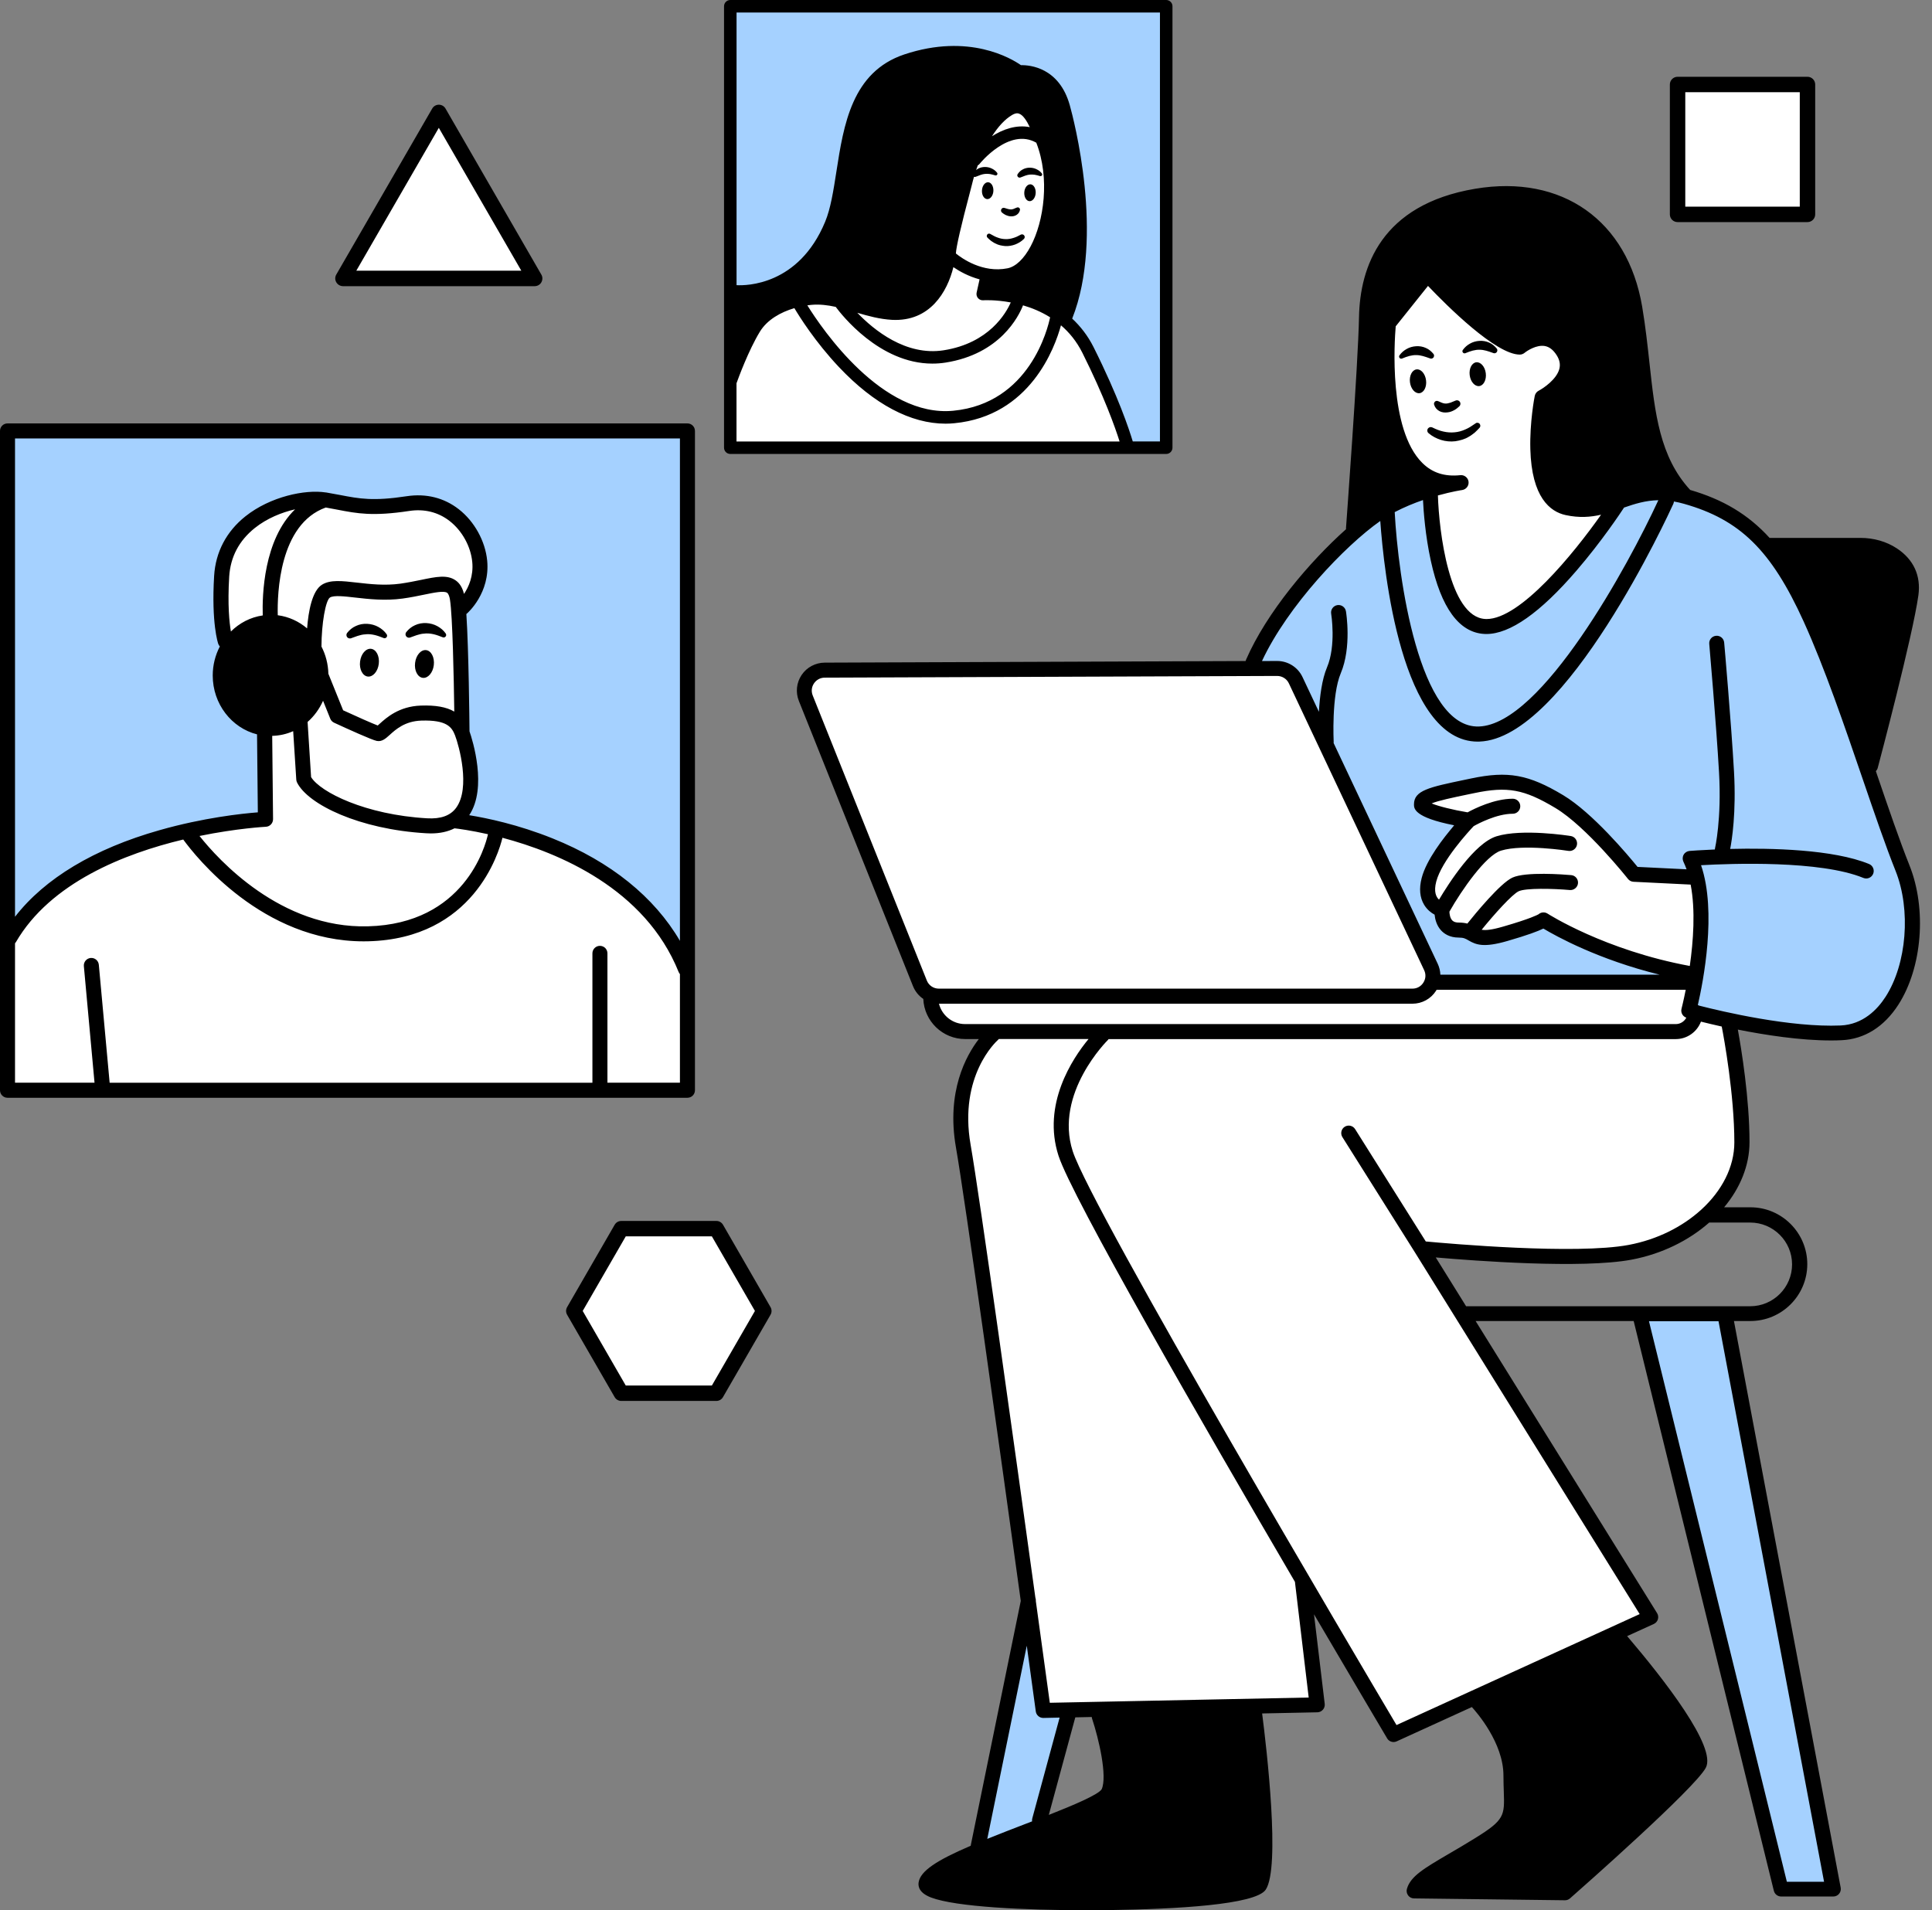 <?xml version="1.0" encoding="UTF-8" standalone="no"?><svg xmlns="http://www.w3.org/2000/svg" xmlns:xlink="http://www.w3.org/1999/xlink" fill="#000000" height="381.6" preserveAspectRatio="xMidYMid meet" version="1" viewBox="0.0 0.0 385.9 381.6" width="385.9" zoomAndPan="magnify"><rect x="0.0" y="0.0" width="385.9" height="381.6" fill="#808080" stroke="none"/><g clip-rule="evenodd" fill-rule="evenodd"><g id="change1_1"><path d="M1.03,86.37c0-0.56,136.19-0.84,136.19-0.84l-0.28,108 c-8.37-23.72-46.05-29.3-46.05-29.3s2.51-2.79,3.35-6.7c0.84-3.91-1.67-9.49-1.95-13.4c-0.28-3.91-0.56-22.88-0.56-22.88 s4.74-3.63,3.91-10.33c-0.84-6.7-5.58-8.93-9.21-10.6c-3.63-1.67-8.93,1.95-15.35,0.84c-6.42-1.12-8.37-2.23-14.23-0.28 s-9.77,5.58-12,12.84s0.56,14.51,0.56,14.51s-1.4,2.23-1.4,8.93c0,6.7,8.93,9.49,8.93,9.49l0.28,16.47 c-41.3,3.63-51.35,24.84-51.35,24.84L1.03,86.37z M146.06,58.18c13.77,0.74,19.72-12.28,21.4-16.56s2.79-17.67,3.72-19.72 c0.93-2.05,5.4-9.3,14.51-11.16s17.86,3.53,17.86,3.53c6.51-0.19,8.74,6.88,8.74,6.88s2.42,8,3.72,19.72s-3.35,21.95-3.35,21.95 s2.98,4.47,6.33,10.42c3.35,5.95,5.95,16.37,5.95,16.37h8.19V1.99l-86.51-0.93L146.06,58.18z M372.62,152.78 c-9.91-30.84-18.7-44.23-28.05-50.65c-9.35-6.42-21.07-2.93-21.07-2.93s-16.6,24.7-26.65,26.37s-11.72-27.21-11.72-27.21 l-7.81,2.65c0,0-10.19,7.4-15.49,13.12c-5.3,5.72-11.72,18.56-11.72,18.56c8.37-0.7,9.77,6.14,9.77,6.14l6.98,13.26l19.67,43.81 l9.65-0.3l-0.31,0.3l0.14,0.28l38.93-0.14l-26.65-12.28l-1.2,1.17c-1.86,0.83-5.06,2.15-8.15,2.87c-4.74,1.12-2.65-0.84-8.37-2.09 c-5.72-1.26-2.79-3.91-2.79-3.91s-1.26-0.56-2.65-4.19c-1.4-3.63,6.14-13.95,6.14-13.95s-5.86-1.53-7.26-2.93 c-1.4-1.4,1.95-2.09,7.81-3.63c5.86-1.53,14.65-0.14,21.21,3.21c6.56,3.35,13.67,14.09,13.67,14.09l12.42,1.26 c1.54,4.88-1.26,26.51-1.26,26.51s32.37,9.91,40.19-1.12C385.87,190.04,382.52,183.62,372.62,152.78z M326.71,262.65l29.21,115.35 l10.79-0.93l-21.77-114.79L326.71,262.65z M205.03,324.78l-10.23,43.91l13.4-4.84l5.4-21.77l-5.02-0.93L205.03,324.78z" fill="#a5d1ff"/></g><g id="change2_2"><path d="M63.83,135.2c0,5.55-4.5,10.05-10.05,10.05s-10.05-4.5-10.05-10.05 s4.5-10.05,10.05-10.05S63.83,129.65,63.83,135.2z M146.71,73.39c2.37-7.53,6.14-10.47,12.98-13.4c6.84-2.93,15.77,2.79,19.67,2.93 c3.91,0.14,5.72-1.53,8.23-6.42s4.19-15.77,5.72-20.79s6.28-12.7,8.37-13.67c2.09-0.98,4.33-0.7,6.7,5.86 c2.37,6.56,0.98,15.35-0.98,21.63c-1.95,6.28-10.47,5.86-10.47,5.86l-0.28,3.63c11.72-0.28,16.6,5.02,16.6,5.02 s1.53-6.14,2.51-13.81s-0.84-24.56-4.19-30.7s-8.23-4.74-8.23-4.74c-6.84-5.58-17.44-5.3-24.28-2.51 c-6.84,2.79-9.91,15.77-10.6,23.16s-5.3,14.93-10.05,19.12c-4.74,4.19-12.42,3.35-12.42,3.35L146.71,73.39z M270.15,105.99 c0,0,12.47-8.93,19.16-9.67c0,0-9.49-2.79-10.79-10.23c-1.3-7.44-2.05-20.65-2.05-20.65l8.56-10.42c0,0,11.16,13.58,18.6,13.95 c0,0,4.84-3.72,8.19,1.49c3.35,5.21-2.98,8.74-2.98,8.74s-3.16,8.37-1.67,13.02s1.67,9.3,11.72,9.3c5.4-0.56,8.74-5.58,17.86-2.42 c0,0-6.7-12.65-8.19-23.07s-0.74-39.26-29.58-37.58c0,0-21.77,2.05-24.93,17.12S270.15,105.99,270.15,105.99z M219.36,341.71 c0,0,4.09,10.98,2.6,14.51c-1.49,3.53-4.47,4.65-13.77,7.63s-22.7,9.49-22.88,11.72s8.37,4.84,22.14,5.02 c13.77,0.19,40-0.19,43.72-3.53c3.72-3.35-0.37-35.91-0.37-35.91L219.36,341.71z M294.71,339.67c0,0,6.7,6.7,7.26,11.72 s2.98,11.16-0.93,13.21c-3.91,2.05-16,9.67-16.74,11.72c-0.74,2.05,5.77,0.56,14.33,1.49c8.56,0.93,14.7,0,14.7,0 s25.49-23.26,26.23-25.3c0.74-2.05-2.42-7.44-4.28-10.42s-12.84-15.44-12.84-15.44L294.71,339.67z M353.13,108.97 c0,0,17.12,34.05,18.6,40.37c1.49,6.33,2.23,3.91,2.23,3.91s8-33.86,7.81-36.47C381.59,114.18,381.78,106.18,353.13,108.97z" fill="inherit"/></g><g id="change3_1"><path d="M92.29,144.13c0,0,0-0.04,0.01-0.1 C92.31,144.09,92.29,144.13,92.29,144.13z M137.78,217.81H1.31l0.56-29.86c0,0,12-20.93,35.86-21.07c0,0,16.6,21.07,36.14,19.95 c1.09-0.06,2.13-0.19,3.14-0.37c-2.21,0.19-4.64,0.19-7.32-0.05c-17.02-2.37-31.95-19.53-31.95-19.53l15.49-3.77l0.56-17.86 c0,0,3.49,0.84,5.16-0.84c0.47-0.47,0.64,0.05,0.71,1.1c0.06-0.93,0.13-1.52,0.13-1.52l5.16-6.84l0.11,0.26 c-0.68-2.92-1.31-6.72-2.06-9.75c-0.71-2.82-0.02-5.7,0.58-7.44c-1.62,3.07-1.7,8.27-1.7,8.27s-3.21-4.6-8.93-4.33 c-5.72,0.28-7.54,4.05-7.54,4.05c-1.53-3.07-1.67-13.26,0.7-19.53s7.81-6.84,14.93-8.37c7.12-1.53,5.72-0.42,10.05,0.84 c4.33,1.26,6.42-0.14,13.54-0.28s10.88,4.6,11.02,10.05c0.11,4.43-2.36,9.14-3.29,10.74c0.82,6.7,0.02,21.08-0.06,22.37 c-0.04-0.19-0.41-0.6-2.63-0.89c2.43,0.8,2.9,2.81,2.9,2.81s1.4,10.33,1.4,14.37c0,1.68-0.88,3.07-2.56,4l7.45,1.31 c0,0,32.51,6.14,38.09,27.91L137.78,217.81z M86.43,142.88c-2.94-0.13-5.31,0.71-7.03,1.65C81.43,143.85,83.97,143.14,86.43,142.88 z M80.22,117.91c0.02,0,0.05,0,0.07,0c3.6-0.41,6.74-1.2,9.04-0.64c-0.08-0.07-0.16-0.14-0.25-0.2 C86.66,115.25,85.28,117.11,80.22,117.91z M66.9,141.85l0.55,1.31l3.31,1.22C69.27,143.58,67.82,142.69,66.9,141.85z M61.17,156.41 c-0.22-0.23-0.4-0.51-0.57-0.84C60.77,155.9,60.95,156.19,61.17,156.41z M79.73,164.92c-8.17-1.61-14.46-4.97-17.53-7.56 C65.46,160.23,72.26,164.8,79.73,164.92z M224.94,89.62c0,0-4.28-16.37-9.02-22.65s-19.26-7.95-19.26-7.95l0.28-3.63 c0,0,2.51,0,7.12-1.95s6.42-9.91,6.28-14.79s-2.09-12.42-4.88-16.05c-2.79-3.63-4.74-0.84-7.26,2.23 c-2.51,3.07-4.05,8.51-5.3,13.26c-1.26,4.74-3.07,12.42-3.91,16.47c-0.84,4.05-1.67,6.42-8.51,7.4c-6.84,0.98-6.7-0.56-14.23-1.81 c-7.53-1.26-8.93,0.42-12.98,2.51s-8.09,12.14-8.09,12.14l1.12,14.51L224.94,89.62z M289.31,96.32l-4.19,2.05 c0,0,0.14,27.35,11.72,27.21s25.95-24.28,25.95-24.28s-7.26,1.81-10.47,0c-3.21-1.81-5.16-8.37-4.88-13.26 c0.28-4.88,1.4-8.84,1.4-8.84s6.65-3.16,2.98-8.74c-3.67-5.58-8.19-1.49-8.19-1.49s-8.09-2.19-18.6-13.95l-8.56,10.42 C276.48,65.44,272.01,93.72,289.31,96.32z M340.24,180.69c-0.84-5.86-2.23-6-2.23-6l-11.3-0.28c0,0-11.3-16.47-22.33-17.58 c-11.02-1.12-20.23,2.65-20.23,2.65s-0.42,2.65,3.63,3.49c4.05,0.84,4.74,1.4,4.74,1.4s-7.12,7.67-6.98,12.14s2.23,5.3,2.23,5.3 s0.42,3.91,4.19,4.19c3.77,0.28,3.21,2.23,8.37,1.26c5.16-0.98,7.95-3.49,7.95-3.49s21.07,10.19,29.58,11.72 C338.43,195.34,341.08,186.55,340.24,180.69z M337.87,195.48l-51.35,0.42l-28.28-61.26c0,0-5.58-1.3-13.02-1.49 s-81.12,0.74-81.12,0.74s-5.58,1.3-3.16,5.58l23.26,57.86l2.05,2.42c0,0,0.93,6.14,8.19,6.51s142.14-0.37,142.14-0.37l3.16-2.6 l-2.42-2.98L337.87,195.48z M346.06,204.97l-6.33-1.67c0,0-1.49,2.98-5.02,3.35c-3.53,0.37-137.67-0.19-137.67-0.19 s-6.14,10.42-4.84,20.28c1.3,9.86,16,114.98,16,114.98l54.7-1.12l-2.23-20.84l18.23,26.05l50.98-23.07l-45.77-73.49 c0,0,17.12,1.3,24.74,1.86c7.63,0.56,25.3-2.05,31.63-7.81c6.33-5.77,8.37-10.98,7.63-17.3S346.06,204.97,346.06,204.97z M106.8,55.62l-9.57-16.58l-9.57-16.58l-9.57,16.58l-9.57,16.58h19.15H106.8z M124.1,245.46l-9.49,16.44l9.49,16.44h18.98 l9.49-16.44l-9.49-16.44H124.1z M335.08,16.88v25.95h25.95V16.88H335.08z" fill="#ffffff"/></g></g><g id="change2_1"><path d="M381.4,172.88c-1.96-4.91-4.17-11.36-6.5-18.19c-0.07-0.21-0.14-0.42-0.21-0.63c0.16-0.17,0.29-0.37,0.36-0.61 c0.29-1.08,7.01-26.42,8.13-34.51c0.54-3.92-0.94-7.16-4.29-9.38c-2.08-1.37-4.6-2.1-7.31-2.1h-18.12 c-4.32-4.74-9.35-7.68-15.86-9.58c-6.08-6.6-7.03-15.25-8.12-25.25c-0.4-3.63-0.8-7.39-1.47-11.36 c-2.91-17.23-16-26.48-33.36-23.56c-18.83,3.17-23.01,15.69-23.2,25.64c-0.18,9.52-2.58,41.83-2.6,42.15 c-0.01,0.07,0,0.15,0.01,0.22c-7.24,6.46-15.85,16.59-19.98,26.09c-0.04,0.08-0.06,0.16-0.08,0.25l-84.07,0.32 c-1.85,0.01-3.58,0.93-4.61,2.46c-1.04,1.54-1.24,3.48-0.55,5.2l22.79,56.96c0.43,1.07,1.15,1.95,2.06,2.56 c0.19,4.46,3.86,8.02,8.37,8.02h2.72c-2.54,3.29-6.52,10.48-4.57,21.64c1.8,10.27,8.84,60.82,12.95,90.61l-9.97,48.73 c-0.01,0.06-0.01,0.12-0.02,0.18c-6.74,2.89-10.08,5.02-10.42,7.35c-0.12,0.88,0.2,2.11,2.49,2.99c4.95,1.89,18.83,2.54,30.94,2.54 c1.64,0,3.25-0.01,4.8-0.03c13.08-0.19,29.09-1.05,31.11-4.08c2.94-4.41,0.2-28.01-0.72-35.2l11.04-0.23 c0.42-0.01,0.82-0.2,1.1-0.52s0.41-0.74,0.36-1.16l-2.14-17.9c7.97,13.59,13.86,23.52,14.61,24.79c0.28,0.47,0.78,0.73,1.29,0.73 c0.21,0,0.42-0.04,0.62-0.14l15.01-6.85c0.94,1.02,6.31,7.16,6.31,13.67c0,1.22,0.04,2.28,0.07,3.22c0.16,4.78,0.19,5.64-5.68,9.27 c-2,1.24-3.77,2.28-5.34,3.19c-4.91,2.88-7.62,4.46-8.33,6.97c-0.13,0.45-0.04,0.93,0.24,1.31s0.72,0.6,1.18,0.6l30.14,0.37 c0.01,0,0.01,0,0.02,0c0.36,0,0.72-0.13,0.99-0.37c2.53-2.23,24.82-21.88,27.12-26.08c2.25-4.12-8.33-17.67-15.7-26.32l5.33-2.43 c0.39-0.18,0.69-0.52,0.81-0.93c0.12-0.41,0.07-0.86-0.16-1.23l-36.25-58.36h31.57l28,113.83c0.17,0.67,0.77,1.14,1.46,1.14h10.42 c0.45,0,0.87-0.2,1.15-0.54c0.29-0.34,0.4-0.8,0.32-1.23l-21.32-113.2h3.29c6.26,0,11.36-5.1,11.36-11.36s-5.1-11.36-11.36-11.36 h-5.25c3.2-3.84,5.07-8.35,5.07-13.01c0-8.7-1.63-18.65-2.33-22.49c5.53,1.1,12.47,2.17,18.6,2.17c0.71,0,1.42-0.01,2.11-0.05 c4.56-0.2,8.49-2.65,11.35-7.09C383.94,193.33,384.89,181.6,381.4,172.88z M371.58,110.47c2.11,0,4.07,0.55,5.65,1.6 c2.38,1.58,3.35,3.69,2.97,6.46c-0.85,6.18-5.25,23.37-7.16,30.73c-3.12-9.05-6.54-18.61-10.08-26.4 c-2.27-4.98-4.56-9.04-7.05-12.39H371.58z M305.67,89.72c0.26,9.68,3.97,12.51,7.04,13.18c2.71,0.59,4.99,0.41,7.09-0.07 c-5.54,7.85-16.12,20.84-22.87,20.84c-0.09,0-0.18,0-0.27-0.01c-7.2-0.39-9.24-17.6-9.45-24.68c2.81-0.78,4.8-1.08,4.84-1.08 c0.81-0.12,1.38-0.86,1.28-1.67c-0.1-0.81-0.85-1.39-1.65-1.3c-3.13,0.33-5.61-0.47-7.61-2.47c-6.74-6.73-5.54-24.3-5.29-27.27 l6.45-8.07c3.82,4.01,13.56,13.72,18.33,13.72c0.35,0,0.69-0.13,0.96-0.35c0.57-0.47,2.39-1.62,3.99-1.37 c0.94,0.15,1.73,0.76,2.43,1.86c0.59,0.94,0.76,1.83,0.52,2.74c-0.56,2.08-3.17,3.84-4.13,4.34c-0.41,0.21-0.69,0.6-0.78,1.05 C306.5,79.32,305.53,84.35,305.67,89.72z M284.23,99.9c0.11,2.21,0.46,7.11,1.56,12.11c2.06,9.44,5.66,14.37,10.7,14.64 c0.14,0.01,0.27,0.01,0.41,0.01c4.71,0,10.77-4.26,18-12.67c5.02-5.83,8.86-11.62,9.49-12.59c2.16-0.75,4.3-1.42,6.85-1.47 c-5.95,12.92-23.26,44.78-35.84,45.21c-11.98,0.4-16.14-29.92-16.82-42.83C280.48,101.32,282.43,100.52,284.23,99.9z M274.44,63.42 c0.25-12.81,7.21-20.46,20.7-22.73c15.8-2.66,27.26,5.42,29.9,21.09c0.66,3.89,1.06,7.6,1.45,11.19c1,9.17,1.89,17.27,6.56,24.04 c-4.16-0.34-7.31,0.75-10.17,1.75c-3.12,1.09-5.82,2.03-9.53,1.22c-5.9-1.29-4.97-14.02-3.99-19.63c1.31-0.81,4.18-2.88,4.98-5.83 c0.47-1.74,0.18-3.46-0.88-5.13c-1.17-1.86-2.69-2.94-4.52-3.22c-2.51-0.39-4.82,0.94-5.84,1.64c-3.36-0.67-11.74-8.41-16.88-13.98 c-0.3-0.32-0.73-0.51-1.16-0.48c-0.44,0.02-0.85,0.22-1.12,0.56l-7.81,9.77c-0.18,0.22-0.29,0.49-0.32,0.78 c-0.1,0.89-2.24,21.79,6.11,30.13c0.83,0.83,1.73,1.5,2.69,2.03c-2.51,0.79-5.42,1.92-8.22,3.48c0,0-0.01,0-0.01,0.01 c-0.03,0.01-0.05,0.03-0.08,0.04c-1.25,0.7-2.7,1.7-4.27,2.93C272.61,95.08,274.29,71.4,274.44,63.42z M162.33,138.93 C162.33,138.93,162.33,138.93,162.33,138.93c-0.32-0.81-0.23-1.69,0.26-2.41c0.49-0.72,1.27-1.14,2.14-1.14l90.36-0.34 c0,0,0.01,0,0.01,0c1,0,1.92,0.58,2.34,1.48l27.02,57.3c0.39,0.82,0.33,1.73-0.16,2.49c-0.48,0.76-1.28,1.2-2.18,1.2h-94.6 c-1.06,0-2.01-0.64-2.4-1.63L162.33,138.93z M187.55,200.52h94.57c1.92,0,3.69-0.97,4.72-2.59c0.04-0.06,0.07-0.13,0.11-0.2h49.76 c-0.45,2.28-0.83,3.74-0.84,3.79c-0.2,0.76,0.22,1.54,0.96,1.79c-0.41,0.76-1.19,1.28-2.11,1.28H192.76 C190.24,204.59,188.14,202.85,187.55,200.52z M300.25,185.11c-2.35,0.68-3.54,0.78-4.3,0.63c2.54-3.13,6.1-7.09,7.4-7.69 c1.42-0.66,6.83-0.54,10.22-0.24c0.8,0.07,1.55-0.54,1.62-1.36c0.07-0.83-0.54-1.55-1.36-1.62c-1.49-0.13-9.09-0.72-11.74,0.5 c-2.43,1.12-7.44,7.23-9,9.18c-0.47-0.12-1.03-0.2-1.72-0.2c-0.89,0-1.21-0.34-1.31-0.45c-0.43-0.46-0.54-1.26-0.55-1.73 c2.46-4.35,7.27-11.25,10.3-12.19c4.45-1.37,13.37,0.03,13.46,0.05c0.81,0.13,1.59-0.43,1.72-1.25c0.13-0.82-0.43-1.59-1.24-1.72 c-0.39-0.06-9.7-1.52-14.82,0.05c-4.43,1.36-9.56,9.4-11.5,12.66c-0.59-0.54-1.08-1.59-0.56-3.59c1.09-4.22,6.58-10.14,7.48-11.09 c0.81-0.46,4.57-2.48,7.81-2.48c0.83,0,1.5-0.67,1.5-1.5s-0.67-1.5-1.5-1.5c-3.7,0-7.66,1.98-9.02,2.72 c-2.93-0.49-5.81-1.21-7.18-1.78c1.27-0.55,4.22-1.17,7.3-1.81l1.21-0.25c6.62-1.39,9.95-0.78,16.22,2.98 c6.2,3.72,14.4,14.05,14.48,14.16c0.27,0.34,0.67,0.55,1.1,0.57l11.35,0.56c0.02,0,0.05,0,0.07,0c0.99,5.14,0.53,11.34-0.17,16.26 c-16.97-3.13-28.29-10.38-28.41-10.46c-0.58-0.37-1.32-0.3-1.81,0.14C307.09,182.77,305.75,183.52,300.25,185.11z M205.09,328.78 c1.08,7.86,1.77,12.91,1.8,13.13c0.1,0.74,0.74,1.3,1.49,1.3c0.01,0,0.02,0,0.03,0l3.24-0.07l-5.46,20.13 c-0.05,0.2-0.07,0.4-0.04,0.6c-0.5,0.19-0.99,0.38-1.46,0.56c-2.79,1.07-5.27,2.04-7.49,2.94L205.09,328.78z M218.06,343.02 c0.01,0.1,0.03,0.19,0.06,0.29c1.37,4.1,3.09,11.57,1.93,14.14c-0.65,1.07-5.56,3.16-10.56,5.13l5.29-19.49L218.06,343.02z M250.33,375.8c-4.23,3.52-57.69,3.71-63.71,0.36c1.7-2.23,12.52-6.39,19.14-8.93c11.3-4.34,16.01-6.33,17.01-8.53 c1.85-4.08-0.8-13.18-1.61-15.75l27.89-0.57C250.67,354.88,252.08,372.93,250.33,375.8z M261.4,339.13l-51.71,1.05 c-0.4-2.92-1.43-10.44-2.79-20.3c0.02-0.24-0.01-0.47-0.09-0.68c-4.12-29.84-11.14-80.21-12.94-90.5 c-2.41-13.79,5.13-20.64,5.46-20.94c0.07-0.06,0.12-0.12,0.18-0.19h17.92c-3.24,3.92-9.32,13.07-6,23.33 c2.67,8.26,28.73,53.5,47.22,85.12L261.4,339.13z M338.04,351.79c-1.52,2.79-16.23,16.26-26.03,24.89l-26.5-0.33 c1.22-0.93,3.05-2,5.33-3.33c1.58-0.93,3.37-1.97,5.4-3.23c7.02-4.34,7.29-6.32,7.1-11.92c-0.03-0.91-0.07-1.94-0.07-3.12 c0-6.69-4.52-12.71-6.45-14.98l25.31-11.55C331.43,339.07,338.66,349.77,338.04,351.79z M364.34,375.94h-7.43l-27.54-111.98h13.89 L364.34,375.94z M357.95,252.6c0,4.61-3.75,8.36-8.36,8.36h-56.75l-6.06-9.75c7.93,0.69,29.23,2.29,39.08,0.45 c6.07-1.14,11.45-3.82,15.54-7.42h8.18C354.2,244.24,357.95,247.99,357.95,252.6z M346.42,228.23c0,4.92-2.49,9.66-6.57,13.4 c-0.03,0.02-0.05,0.05-0.08,0.07c-3.72,3.38-8.75,5.94-14.46,7.01c-10.55,1.98-35.93-0.26-40.52-0.69l-14.12-22.45 c-0.44-0.7-1.37-0.91-2.07-0.47c-0.7,0.44-0.91,1.37-0.47,2.07l14.51,23.06c0,0,0,0,0,0l44.87,72.23l-48.57,22.17 c-6.76-11.41-60.9-103-64.67-114.63c-3.75-11.59,6.95-22.17,7.06-22.27c0.04-0.04,0.06-0.09,0.09-0.14h113.28 c2.31,0,4.28-1.46,5.05-3.49c1.13,0.28,2.53,0.62,4.15,0.98C344.33,207.24,346.42,218.7,346.42,228.23z M376.62,199.15 c-1.61,2.5-4.48,5.52-8.96,5.72c-9.99,0.43-23.62-2.77-28.28-3.97c-0.08-0.05-0.16-0.09-0.25-0.12c1.06-4.61,3.83-18.64,0.64-27.93 c6.03-0.34,23.8-1,32.42,2.54c0.77,0.32,1.64-0.05,1.96-0.82c0.31-0.77-0.05-1.64-0.82-1.96c-7.15-2.93-19.55-3.21-27.74-3.01 c0.33-1.69,1.23-7.2,0.76-15.5c-0.55-9.68-1.94-25.56-1.96-25.72c-0.07-0.83-0.8-1.44-1.62-1.36c-0.83,0.07-1.44,0.8-1.36,1.62 c0.01,0.16,1.4,16,1.95,25.63c0.54,9.39-0.79,15.14-0.8,15.2c-0.02,0.08-0.03,0.16-0.03,0.24c-2.86,0.12-4.78,0.27-5.05,0.29 c-0.49,0.04-0.94,0.32-1.18,0.75c-0.25,0.43-0.26,0.96-0.05,1.4c0.23,0.48,0.44,1,0.63,1.52l-9.79-0.48 c-1.83-2.25-8.97-10.8-14.86-14.33c-6.9-4.14-11.03-4.89-18.38-3.34l-1.2,0.25c-7.23,1.51-10.22,2.14-10.22,4.94 c0,0.8,0,2.59,8.05,4.17c-2.17,2.52-5.57,6.89-6.51,10.52c-0.55,2.11-0.38,3.92,0.49,5.36c0.61,1.01,1.43,1.62,2.09,1.97 c0.09,0.9,0.39,2.16,1.3,3.15c0.6,0.65,1.69,1.43,3.53,1.43c0.98,0,1.36,0.22,1.94,0.56c1.54,0.9,3.09,1.48,7.77,0.12 c4.06-1.17,6.12-1.96,7.19-2.48c2.55,1.53,10.98,6.2,23.22,9.21H287.7c-0.03-0.74-0.2-1.48-0.53-2.18l-20.79-44.09 c0.01-0.07,0.01-0.14,0.01-0.21c0-0.09-0.47-9.29,1.42-13.75c2.19-5.18,1.08-12.08,1.03-12.37c-0.14-0.82-0.91-1.36-1.72-1.23 c-0.82,0.14-1.37,0.91-1.23,1.72c0.01,0.06,1.02,6.34-0.83,10.71c-1.03,2.43-1.45,5.89-1.62,8.88l-3.28-6.95 c-0.92-1.95-2.9-3.2-5.05-3.2c-0.01,0-0.01,0-0.02,0l-3.02,0.01c5.13-11.01,16.57-23.03,23.63-27.98 c0.7,9.86,4.22,44.08,19.47,44.08c0.11,0,0.23,0,0.35-0.01c17.2-0.58,37.84-45.57,38.71-47.48c0.07-0.15,0.11-0.32,0.12-0.48 c0.64,0.11,1.31,0.26,2.01,0.46c11.19,3.16,17.44,9.3,23.88,23.46c4.2,9.24,8.25,21.1,11.83,31.56c2.35,6.87,4.57,13.35,6.56,18.33 C381.72,181.76,380.87,192.57,376.62,199.15z M138.81,217.81V86.09c0-0.83-0.67-1.5-1.5-1.5H1.5c-0.83,0-1.5,0.67-1.5,1.5v131.72 c0,0.83,0.67,1.5,1.5,1.5h135.81C138.14,219.31,138.81,218.64,138.81,217.81z M135.81,87.59v100.37 c-5.14-8.78-13.82-15.8-25.45-20.47c-6.89-2.77-13.12-4.06-16.64-4.63c3.67-5.47,0.66-15.03,0.06-16.75 c-0.02-2.11-0.16-16.23-0.63-23.45c0.04-0.03,0.08-0.05,0.11-0.08c0.19-0.17,4.67-4.12,4.05-10.58c-0.38-3.9-2.55-7.84-5.68-10.27 c-2.94-2.29-6.52-3.18-10.37-2.6c-6.76,1.03-9.49,0.5-13.28-0.23c-0.87-0.17-1.79-0.34-2.81-0.51c-0.03-0.01-0.07-0.01-0.1-0.01 c-0.01,0-0.01,0-0.02,0c-4.1-0.63-11.06,0.81-16.04,4.78c-3.79,3.02-5.95,7.13-6.24,11.88c-0.57,9.49,0.77,13.45,0.83,13.61 c0.07,0.19,0.18,0.35,0.31,0.5c-0.9,1.72-1.42,3.7-1.42,5.8c0,5.7,3.78,10.48,8.85,11.76l0.16,15.58 c-3.12,0.24-10.86,1.06-19.66,3.57C18.81,169.55,8.94,175.49,3,183.15V87.59H135.81z M67.43,101.83c3.93,0.76,7.03,1.35,14.3,0.25 c3.01-0.46,5.8,0.23,8.07,2c2.5,1.94,4.23,5.08,4.53,8.19c0.27,2.81-0.72,5-1.65,6.38c-0.31-1.23-0.85-2.14-1.68-2.71 c-1.69-1.17-3.87-0.72-6.9-0.09c-1.22,0.25-2.6,0.53-4.12,0.75c-3.13,0.43-6.08,0.09-8.69-0.21c-2.96-0.34-5.3-0.61-6.96,0.41 c-1.99,1.22-2.73,5.32-2.99,8.74c-1.64-1.4-3.65-2.34-5.86-2.63c-0.11-4.29,0.27-18.19,9.59-21.52 C65.92,101.55,66.7,101.69,67.43,101.83z M65.59,134.6c-0.05-1.96-0.54-3.81-1.38-5.43c0.01-4.57,0.82-9.23,1.7-9.8 c0.78-0.48,2.85-0.24,5.05,0.01c2.64,0.3,5.94,0.68,9.44,0.2c1.62-0.22,3.05-0.52,4.31-0.78c2.03-0.42,3.96-0.81,4.59-0.38 c0.33,0.23,0.5,0.88,0.58,1.39c0.52,3.26,0.77,15.71,0.86,22.35c-1.59-0.93-3.75-1.3-6.68-1.2c-4.37,0.15-6.88,2.42-8.23,3.64 c-0.12,0.11-0.26,0.24-0.38,0.34c-1.17-0.45-4.14-1.76-6.91-3.04L65.59,134.6z M64.53,140l1.44,3.58c0.14,0.36,0.42,0.64,0.76,0.8 c2.77,1.28,7.56,3.45,8.52,3.64c1.04,0.21,1.79-0.48,2.59-1.2c1.21-1.1,3.04-2.75,6.31-2.86c5.11-0.16,6.1,1.3,6.74,2.95 c0.79,2.04,3.13,10.48,0.23,14.46c-1.15,1.58-3.07,2.27-5.81,2.11c-12.3-0.7-21.32-5.22-23.17-8.23l-0.7-11.02 C62.75,143.08,63.8,141.63,64.53,140z M52.48,122.95c-2.45,0.35-4.65,1.51-6.36,3.21c-0.31-1.8-0.68-5.31-0.34-10.95 c0.24-3.93,1.96-7.2,5.11-9.72c2.44-1.95,5.39-3.13,8.05-3.74C52.65,107.83,52.36,118.91,52.48,122.95z M54.06,125.82 c4.71,0,8.55,4.08,8.55,9.11s-3.83,9.1-8.55,9.1c-4.71,0-8.55-4.08-8.55-9.1S49.35,125.82,54.06,125.82z M54.54,163.65l-0.17-16.64 c1.48-0.04,2.9-0.36,4.19-0.94l0.62,9.69c0.01,0.2,0.07,0.4,0.16,0.58c2.19,4.38,12.44,9.36,25.81,10.13 c0.31,0.02,0.61,0.03,0.91,0.03c1.83,0,3.4-0.35,4.73-1.02c0.79,0.09,3.25,0.41,6.68,1.18c-0.52,2.36-4.71,17.91-23.99,18.4 c-17.4,0.47-29.87-13.31-33.63-18.05c7.53-1.54,13.12-1.83,13.27-1.84C53.91,165.13,54.54,164.46,54.54,163.65z M121.33,216.31 v-25.85c0-0.83-0.67-1.5-1.5-1.5s-1.5,0.67-1.5,1.5v25.85H21.9l-2.16-23.57c-0.08-0.83-0.8-1.43-1.63-1.36 c-0.83,0.08-1.43,0.81-1.36,1.63l2.13,23.29H3v-27.85c0.06-0.07,0.12-0.14,0.17-0.22c6.9-11.9,21.72-17.71,33.43-20.51 c2.54,3.48,15.87,20.34,36.02,20.34c0.3,0,0.61,0,0.92-0.01c21.01-0.53,26.1-17.68,26.82-20.68c11.11,2.95,28.48,10.11,35.19,26.81 c0.06,0.16,0.16,0.3,0.26,0.42v21.7H121.33z M145.87,90.69h87.07c0.69,0,1.25-0.56,1.25-1.25V1.25c0-0.69-0.56-1.25-1.25-1.25 h-87.07c-0.69,0-1.25,0.56-1.25,1.25v88.19C144.62,90.13,145.18,90.69,145.87,90.69z M147.12,59.46c1.15,0.04,4-0.01,7.35-1.26 c3.93-1.45,9.31-4.88,12.65-12.94c1.22-2.94,1.8-6.66,2.41-10.6c1.41-9.06,2.86-18.43,11.9-21.44c13.08-4.36,21,1.76,21.33,2.02 c0.26,0.21,0.61,0.31,0.95,0.27c0.23-0.03,5.66-0.63,7.56,6.17c0.71,2.53,6.59,24.69,0.86,40.28c-5.25-3.73-11.39-4.4-14.28-4.48 l0.27-1.23c0.37,0.03,0.75,0.05,1.13,0.05c0.8,0,1.64-0.08,2.49-0.25c2.42-0.48,4.6-2.44,6.32-5.64c2.91-5.44,4.49-15.03,1.1-23.22 l-0.26-0.65c-0.92-2.28-2.18-5.4-4.55-6.21c-1.1-0.38-2.25-0.22-3.43,0.46c-5.05,2.93-8.16,11.06-9.2,15.4 c-0.05,0.22-0.19,0.76-0.39,1.49c-1.74,6.59-2.53,10.04-2.8,11.93c-0.05,0.12-0.1,0.25-0.1,0.39c-0.03,0.48-0.92,11.85-10.13,11.39 c-2.35-0.12-4.58-0.78-6.94-1.48c-3.04-0.9-6.18-1.83-9.59-1.5c-5.42,0.52-9.95,2.97-12.14,6.55c-0.92,1.5-1.78,3.24-2.52,4.89 V59.46z M193.76,38.33c0.2-0.76,0.35-1.32,0.4-1.55c0.11-0.48,0.25-0.97,0.39-1.46c0.1,0.04,0.22,0.05,0.34,0l0.05-0.02 c0.7-0.28,1.24-0.51,1.84-0.56c0.3-0.03,0.61-0.01,0.95,0.03c0.32,0.05,0.68,0.16,1.01,0.25l0.06,0.02c0.1,0.03,0.21,0.01,0.3-0.06 c0.15-0.11,0.17-0.32,0.06-0.47c-0.29-0.38-0.64-0.64-1.06-0.84c-0.41-0.21-0.89-0.31-1.37-0.31c-0.48,0-0.98,0.12-1.39,0.35 c-0.14,0.07-0.25,0.17-0.37,0.27c0.1-0.31,0.22-0.62,0.33-0.94c0.14-0.08,0.28-0.18,0.38-0.32c0.06-0.08,5.91-7.31,11.31-4.21 c2.75,7.05,1.54,15.71-1.14,20.72c-1.33,2.49-2.97,4.04-4.6,4.37c-4.99,1-9.17-2.02-10.32-2.96 C190.99,49.34,191.94,45.2,193.76,38.33z M198.14,27.22c1.19-1.86,2.56-3.4,4.04-4.26c0.71-0.41,1.11-0.35,1.36-0.26 c0.82,0.28,1.55,1.45,2.15,2.7C203,24.88,200.35,25.81,198.14,27.22z M190.43,53.37c1.18,0.81,3,1.84,5.23,2.44l-0.59,2.66 c-0.08,0.39,0.02,0.79,0.28,1.09c0.26,0.3,0.65,0.46,1.04,0.43c0.06-0.01,2.38-0.15,5.5,0.43c-0.92,2.1-4.31,8.13-13.41,9.56 c-7.55,1.18-13.95-4.06-17.24-7.49c2.22,0.65,4.51,1.28,6.95,1.41C185.76,64.29,189.22,58.3,190.43,53.37z M166.93,61.31 c1.11,1.5,8.74,11.33,19.29,11.33c0.86,0,1.74-0.06,2.63-0.2c10.91-1.71,14.63-9.24,15.49-11.44c1.76,0.51,3.62,1.27,5.41,2.39 c-0.46,2.21-4.09,17.19-19.35,18.67C176.23,83.42,164.25,65.8,161.26,61c0.26-0.04,0.51-0.07,0.75-0.09 C163.68,60.75,165.3,60.95,166.93,61.31z M147.12,76.54c0.38-1.06,2.39-6.54,4.65-10.26c1.47-2.42,4.18-3.92,6.9-4.72 c0.96,1.62,4.15,6.74,8.92,11.79c7.01,7.42,14.32,11.29,21.27,11.29c0.6,0,1.19-0.03,1.78-0.09c15.13-1.46,20.06-15.08,21.28-19.56 c1.64,1.4,3.12,3.19,4.27,5.48c4.39,8.78,6.58,15,7.44,17.73h-76.52V76.54z M231.69,2.5v85.69h-5.43 c-0.7-2.34-2.88-8.95-7.83-18.84c-1.17-2.33-2.65-4.19-4.27-5.7c6.51-16.4,0.26-39.98-0.48-42.63c-2.11-7.54-7.97-8.04-9.75-8 c-1.92-1.34-10.38-6.45-23.29-2.15c-10.49,3.5-12.13,14.09-13.58,23.43c-0.59,3.78-1.14,7.36-2.25,10.02 c-5.28,12.72-15.8,12.76-17.69,12.65V2.5H231.69z M296.77,74.55c0.17,1.31-0.42,2.47-1.3,2.58c-0.89,0.11-1.74-0.86-1.91-2.17 c-0.17-1.31,0.42-2.47,1.3-2.58S296.61,73.24,296.77,74.55z M284.84,75.97c0.17,1.31-0.42,2.47-1.3,2.58 c-0.89,0.11-1.74-0.86-1.91-2.17s0.42-2.47,1.3-2.58C283.82,73.68,284.67,74.65,284.84,75.97z M286.84,80.11 c0.13-0.04,0.26-0.03,0.38,0.02l0.34,0.14c0.22,0.09,0.47,0.23,0.67,0.27c0.21,0.06,0.41,0.1,0.67,0.08 c0.25-0.01,0.55-0.11,0.85-0.19c0.31-0.12,0.62-0.25,0.96-0.39l0.05-0.02c0.35-0.14,0.75,0.03,0.9,0.38 c0.11,0.27,0.03,0.57-0.16,0.76c-0.31,0.3-0.65,0.57-1.05,0.79c-0.41,0.22-0.85,0.4-1.38,0.44c-0.51,0.06-1.1,0.01-1.6-0.28 c-0.5-0.3-0.85-0.69-1.02-1.28C286.36,80.53,286.53,80.21,286.84,80.11z M295.58,84.72c0.16,0.24,0.13,0.55-0.06,0.75 c-0.31,0.33-0.63,0.66-0.97,0.97c-0.38,0.27-0.73,0.59-1.15,0.8c-0.8,0.51-1.76,0.76-2.71,0.91c-0.96,0.12-1.95,0.02-2.86-0.26 c-0.92-0.3-1.73-0.7-2.5-1.36c-0.29-0.25-0.32-0.68-0.07-0.97c0.21-0.24,0.55-0.3,0.83-0.17l0.08,0.04 c0.63,0.31,1.4,0.63,2.12,0.78c0.74,0.17,1.48,0.23,2.22,0.16c0.73-0.06,1.46-0.25,2.16-0.57c0.71-0.29,1.36-0.74,2.03-1.2 l0.05-0.04C295.02,84.37,295.39,84.44,295.58,84.72z M282.89,70.94c-0.44-0.01-0.89,0.05-1.36,0.17c-0.46,0.12-0.96,0.3-1.41,0.49 l-0.07,0.03c-0.22,0.09-0.47-0.01-0.56-0.23c-0.06-0.14-0.04-0.3,0.05-0.42c0.39-0.54,0.85-0.94,1.42-1.26 c0.56-0.32,1.21-0.51,1.88-0.55c0.67-0.05,1.37,0.07,1.97,0.35c0.62,0.26,1.11,0.7,1.5,1.17c0.21,0.25,0.17,0.62-0.08,0.82 c-0.17,0.14-0.38,0.17-0.57,0.1l-0.06-0.02C284.59,71.23,283.78,70.94,282.89,70.94z M298.95,69.62c0.21,0.25,0.17,0.62-0.08,0.82 c-0.17,0.14-0.38,0.17-0.57,0.1l-0.06-0.02c-1-0.36-1.82-0.65-2.7-0.65c-0.44-0.01-0.89,0.05-1.36,0.17 c-0.46,0.12-0.96,0.3-1.41,0.49l-0.07,0.03c-0.22,0.09-0.47-0.01-0.56-0.23c-0.06-0.14-0.04-0.3,0.05-0.42 c0.39-0.54,0.85-0.94,1.42-1.26c0.56-0.32,1.21-0.51,1.88-0.55c0.67-0.05,1.37,0.07,1.97,0.35 C298.06,68.7,298.55,69.14,298.95,69.62z M75.66,132.61c-0.18,1.53-1.17,2.67-2.2,2.55c-1.03-0.12-1.73-1.46-1.54-2.99 c0.18-1.53,1.17-2.67,2.2-2.55C75.15,129.74,75.84,131.08,75.66,132.61z M86.65,132.87c-0.18,1.53-1.17,2.67-2.2,2.55 c-1.03-0.12-1.73-1.46-1.54-2.99c0.18-1.53,1.17-2.67,2.2-2.55C86.14,130,86.83,131.34,86.65,132.87z M81.03,126.92 c-0.07-0.22-0.02-0.46,0.11-0.63c0.45-0.57,1.03-1.07,1.74-1.38c0.69-0.33,1.51-0.48,2.29-0.43c0.78,0.04,1.55,0.26,2.2,0.62 c0.66,0.37,1.21,0.82,1.66,1.46c0.16,0.23,0.11,0.54-0.12,0.7c-0.14,0.1-0.32,0.12-0.47,0.06l-0.08-0.03 c-0.54-0.21-1.11-0.43-1.65-0.56c-0.55-0.13-1.07-0.2-1.59-0.18c-0.51,0.02-1.01,0.08-1.52,0.24c-0.52,0.12-1.02,0.36-1.62,0.55 l-0.08,0.03C81.53,127.48,81.14,127.28,81.03,126.92z M69.23,127.07c-0.07-0.22-0.02-0.46,0.11-0.63c0.45-0.57,1.03-1.07,1.74-1.38 c0.69-0.33,1.51-0.48,2.29-0.43c0.78,0.04,1.55,0.26,2.2,0.62c0.66,0.37,1.21,0.82,1.66,1.46c0.16,0.23,0.11,0.54-0.12,0.7 c-0.14,0.1-0.32,0.12-0.47,0.06l-0.08-0.03c-0.54-0.21-1.11-0.43-1.65-0.56c-0.55-0.13-1.07-0.2-1.59-0.18 c-0.51,0.02-1.01,0.08-1.52,0.24c-0.52,0.12-1.02,0.36-1.62,0.55l-0.08,0.03C69.73,127.63,69.34,127.43,69.23,127.07z M196.14,38.03c0.05-0.93,0.61-1.65,1.24-1.62c0.63,0.04,1.09,0.82,1.04,1.75c-0.05,0.93-0.61,1.65-1.24,1.62 C196.55,39.74,196.08,38.96,196.14,38.03z M206.87,38.57c-0.05,0.93-0.61,1.65-1.24,1.62c-0.63-0.04-1.09-0.82-1.04-1.75 c0.05-0.93,0.61-1.65,1.24-1.62C206.46,36.86,206.92,37.64,206.87,38.57z M200.13,42.46c-0.23-0.19-0.25-0.53-0.06-0.76 c0.14-0.17,0.37-0.22,0.56-0.16l0.04,0.01l0.69,0.21c0.22,0.04,0.42,0.09,0.59,0.08c0.17-0.01,0.31-0.04,0.44-0.08 c0.12-0.04,0.3-0.14,0.45-0.19l0.31-0.12c0.23-0.08,0.47,0.03,0.56,0.26c0.03,0.08,0.03,0.16,0.02,0.24 c-0.09,0.44-0.32,0.75-0.67,0.98c-0.34,0.23-0.77,0.31-1.14,0.29c-0.38-0.01-0.71-0.12-1.01-0.25 C200.62,42.84,200.37,42.66,200.13,42.46z M197.84,46.76c0.5,0.28,0.98,0.56,1.48,0.72c0.5,0.19,1.01,0.28,1.52,0.29 c0.51,0.02,1.03-0.06,1.53-0.22c0.5-0.14,1.02-0.39,1.44-0.63l0.07-0.04c0.26-0.14,0.58-0.05,0.73,0.21 c0.12,0.21,0.08,0.47-0.09,0.64c-0.51,0.51-1.07,0.84-1.71,1.1c-0.63,0.24-1.33,0.37-2.02,0.33c-0.68-0.06-1.38-0.19-1.97-0.52 c-0.31-0.13-0.58-0.34-0.85-0.51c-0.26-0.2-0.5-0.42-0.73-0.65c-0.19-0.18-0.19-0.47-0.02-0.66c0.15-0.16,0.38-0.19,0.56-0.09 L197.84,46.76z M203.23,35.2c-0.06-0.15-0.04-0.31,0.05-0.43c0.25-0.37,0.58-0.71,1-0.92c0.41-0.23,0.91-0.35,1.39-0.35 c0.48,0,0.96,0.1,1.37,0.31c0.42,0.2,0.77,0.46,1.06,0.84c0.11,0.15,0.09,0.36-0.06,0.47c-0.09,0.07-0.2,0.09-0.3,0.06l-0.06-0.02 c-0.33-0.1-0.69-0.2-1.01-0.25c-0.33-0.04-0.65-0.06-0.95-0.03c-0.6,0.05-1.14,0.28-1.84,0.56l-0.05,0.02 C203.59,35.55,203.33,35.44,203.23,35.2z M68.51,57.17h38.29c0.55,0,1.06-0.29,1.33-0.77s0.28-1.06,0-1.54L88.99,21.69 c-0.28-0.48-0.78-0.77-1.33-0.77s-1.06,0.29-1.33,0.77L67.17,54.85c-0.28,0.48-0.28,1.06,0,1.54S67.96,57.17,68.51,57.17z M87.65,25.54l16.48,28.54H71.17L87.65,25.54z M144.42,244.69c-0.28-0.48-0.78-0.77-1.33-0.77H124.1c-0.55,0-1.06,0.29-1.33,0.77 l-9.49,16.44c-0.28,0.48-0.28,1.06,0,1.54l9.49,16.44c0.28,0.48,0.78,0.77,1.33,0.77h18.98c0.55,0,1.06-0.29,1.33-0.77l9.49-16.44 c0.28-0.48,0.28-1.06,0-1.54L144.42,244.69z M142.19,276.8h-17.2l-8.6-14.9l8.6-14.9h17.2l8.6,14.9L142.19,276.8z M335.08,44.37 h25.95c0.85,0,1.54-0.69,1.54-1.54V16.88c0-0.85-0.69-1.54-1.54-1.54h-25.95c-0.85,0-1.54,0.69-1.54,1.54v25.95 C333.54,43.68,334.23,44.37,335.08,44.37z M336.62,18.42h22.87v22.87h-22.87V18.42z" fill="inherit"/></g></svg>